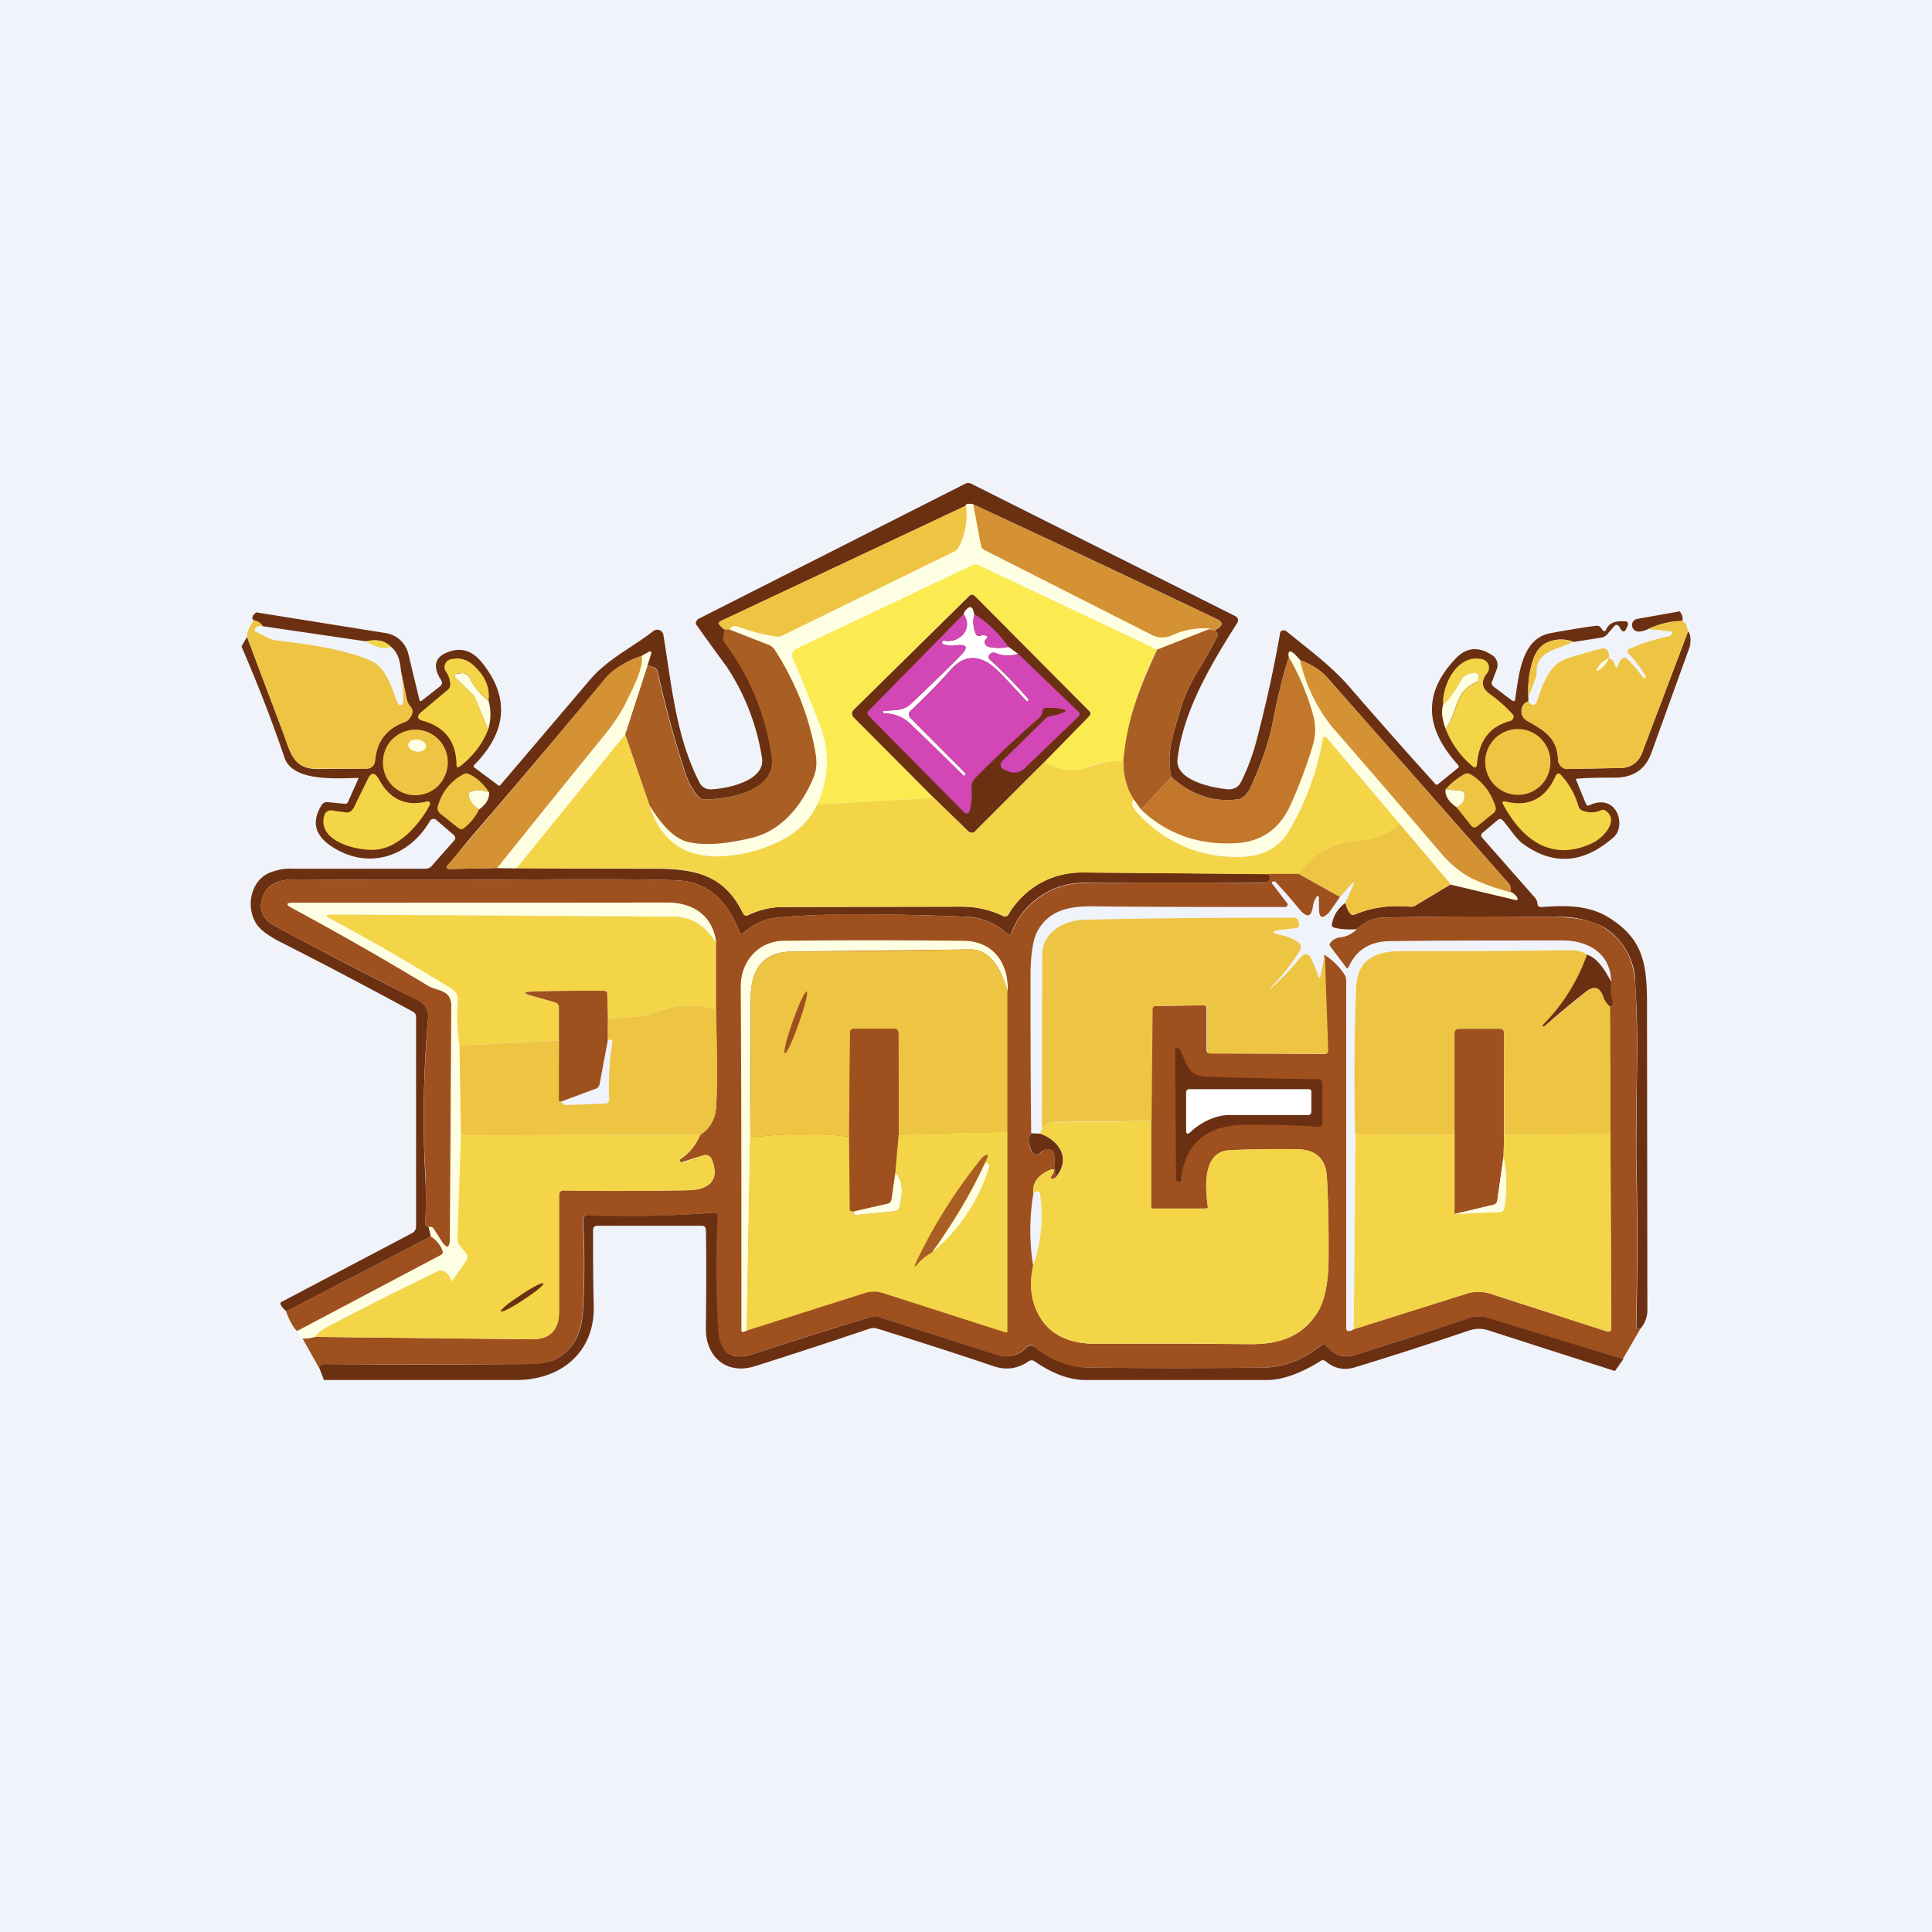 ﻿<?xml version="1.0" standalone="no"?>
<!DOCTYPE svg PUBLIC "-//W3C//DTD SVG 1.1//EN" 
"http://www.w3.org/Graphics/SVG/1.1/DTD/svg11.dtd">
<svg width="56" height="56" viewBox="0 0 56 56" xmlns="http://www.w3.org/2000/svg"><path fill="#F0F3FA" d="M0 0h56v56H0z"/><path d="M45.6 18.6a.98.98 0 0 0-.77.03c-.2.1-.33.28-.41.55-.1.34-.14.68-.12 1.03v.12a.28.28 0 0 0-.2.28c0 .13.06.22.16.28.5.28.88.5.9 1.13 0 .07.04.14.1.2.05.05.12.08.2.07l1.53-.03a.64.64 0 0 0 .6-.42l1.34-3.54c.07.08.09.23.05.44l-1.12 3.1c-.17.45-.5.69-1.02.7-.37 0-.75 0-1.12.03-.04 0-.05.02-.03.05l.28.68c.02.05.05.06.1.04.8-.37 1.08.6.7.93-.88.77-1.76.83-2.65.17-.2-.16-.38-.46-.57-.67-.04-.04-.09-.04-.14 0l-.45.38a.09.09 0 0 0 0 .13l1.54 1.75c.03.04.05.08.06.13 0 .1.05.14.14.13.7-.05 1.4-.06 2 .35 1.16.75 1.03 1.7 1.04 3.18l.01 8.18a.82.82 0 0 1-.2.51c-.08.03-.12 0-.12-.1.04-1.65.04-3.27 0-4.88 0-.43 0-1.26.02-2.5.02-.82 0-1.65-.05-2.5a1.93 1.93 0 0 0-.99-1.7 2.93 2.93 0 0 0-1.37-.25c-1.95-.02-3.6-.02-4.98.02-.27.01-.51.12-.73.33-.22.02-.44.01-.65-.04-.06-.01-.09-.06-.07-.12.05-.25.18-.45.39-.6.02.1.06.2.12.29.04.06.09.07.15.05.47-.2.99-.28 1.57-.23.07.01.14 0 .2-.04l1-.6 1.87.44c.07.02.09 0 .06-.07a.33.33 0 0 0-.19-.15c0-.12 0-.2-.03-.23l-5.27-5.98c-.18-.21-.45-.38-.8-.52-.25-.3-.36-.32-.32-.08-.17.5-.32 1.13-.47 1.89-.11.58-.33 1.2-.64 1.88-.1.21-.23.33-.38.35-.7.09-1.35-.13-1.92-.65a2.34 2.34 0 0 1-.01-.93c.08-.4.2-.8.34-1.23.11-.31.27-.63.47-.96.19-.3.36-.62.53-.95.03-.06 0-.12-.07-.18.12-.06.18-.12.2-.18 0-.05-.04-.1-.13-.14-2.34-1.12-4.7-2.23-7.07-3.33-.14-.03-.2-.02-.22.04L20.9 18c-.07.03-.08.07-.03.12.04.05.09.1.15.13l-.04.2c0 .07 0 .13.04.18a7.1 7.1 0 0 1 1.36 3.34c.1.97-1.27 1.2-1.96 1.2a.22.22 0 0 1-.16-.07c-.18-.19-.31-.43-.4-.71a30.79 30.79 0 0 1-.79-2.9.18.18 0 0 0-.1-.14l-.2-.07.1-.31c.02-.09 0-.11-.08-.06l-.18.1a2.4 2.4 0 0 0-1.04.64c-1.26 1.5-2.52 3-3.8 4.48a24.76 24.76 0 0 0-.81 1 .06.06 0 0 0 .03.05l.03.01 1.4-.03h.56c1.31.02 2.63.02 3.96.02 1.23 0 2.06.18 2.6 1.3.04.06.1.08.16.04.32-.15.65-.23 1-.23l5.19-.01c.4 0 .8.09 1.19.27.06.03.11.02.15-.04a2.45 2.45 0 0 1 2.23-1.22l5.31.04c.09.18.02.27-.2.26h-5.03a2.26 2.26 0 0 0-2.24 1.48.08.08 0 0 1-.07.02l-.03-.02a1.86 1.86 0 0 0-1.25-.5c-1.2-.05-2.34-.07-3.42-.06-.71 0-1.38.03-2.01.09-.34.03-.66.17-.96.43-.06.05-.1.04-.13-.03-.37-.94-.96-1.44-1.78-1.48-.58-.03-1.88-.04-3.9-.03-2.47.02-4.87.02-7.2 0-.36 0-.74.08-.9.42-.18.4-.08.71.32.93 1.42.76 2.8 1.48 4.16 2.16a.51.51 0 0 1 .28.5 32.37 32.37 0 0 0-.09 4.46c.03.48.03.99.01 1.5 0 .06.03.1.1.11l.06.27-4.19 2.17c-.18-.16-.22-.26-.11-.29l3.76-1.98a.2.2 0 0 0 .08-.08.2.2 0 0 0 .03-.1v-6.08a.16.16 0 0 0-.08-.15c-1.18-.64-2.46-1.32-3.86-2.03-.37-.19-.6-.37-.7-.54-.32-.52-.13-1.33.5-1.5.17-.06.36-.09.55-.08h3.86c.08 0 .15-.03.2-.1l.62-.7c.06-.06.06-.12 0-.18l-.5-.43a.12.12 0 0 0-.19.03c-.62 1.06-1.82 1.43-2.87.72-.47-.32-.56-.71-.27-1.18a.18.18 0 0 1 .17-.09l.52.05.04-.01.03-.03.3-.67c.02-.03 0-.05-.03-.04-.6.01-1.86.11-2.1-.58A42.96 42.96 0 0 0 7 18.74l.16-.28 1.04 2.76c.22.58.29 1.06.98 1.07l1.46-.01a.24.24 0 0 0 .23-.23c.05-.56.33-.93.86-1.12a.3.3 0 0 0 .15-.12c.1-.13.09-.25 0-.35a.34.34 0 0 1-.08-.15l-.18-.87c-.02-.33-.12-.57-.3-.7-.16-.17-.4-.22-.71-.15l-3-.44c-.05-.09-.13-.15-.26-.17-.07-.06-.04-.14.08-.23l3.75.6a.8.8 0 0 1 .66.62l.32 1.33v.02h.05l.55-.43a.13.13 0 0 0 .05-.08c0-.03 0-.06-.02-.09-.26-.4-.19-.68.2-.82.39-.15.72-.03 1 .33.79 1 .7 1.99-.25 2.95a.04.04 0 0 0-.01.03.04.04 0 0 0 .01.03l.7.52c.02.02.04.02.06 0l2.57-3.02c.52-.63 1.24-.96 1.87-1.45a.18.18 0 0 1 .29.12c.24 1.48.37 2.97 1.05 4.28a.35.35 0 0 0 .33.19c.47-.02 1.62-.25 1.47-.95a6.62 6.62 0 0 0-1.02-2.61 88.09 88.09 0 0 1-.89-1.23.14.14 0 0 1 .03-.11.13.13 0 0 1 .04-.04l7.74-3.92a.19.19 0 0 1 .17 0l7.66 3.84a.14.14 0 0 1 .07.09.14.14 0 0 1-.02.11c-.76 1.19-1.57 2.56-1.73 3.95-.07.62 1.06.84 1.49.87.07 0 .14-.02.2-.05.07-.04.12-.1.15-.16.2-.4.36-.84.47-1.28a37.67 37.67 0 0 0 .67-3.07.13.13 0 0 1 .12-.05l.06.03c.65.53 1.31 1.01 1.85 1.64.78.9 1.6 1.83 2.46 2.78.02.03.05.04.08.01l.58-.47c.03-.02.03-.05 0-.09-1-1.1-1-2.13-.03-3.12.3-.29.64-.31 1.02-.06a.34.34 0 0 1 .13.42l-.13.34c-.03.06-.01.1.04.15l.53.4c.06.04.1.03.1-.05.11-.69.18-1.76 1.04-1.9.42-.08.85-.15 1.28-.21.08-.01.14.01.18.08l.03.04c.04.05.07.05.1 0 .08-.2.26-.27.55-.25.08 0 .1.04.08.12l-.04.09c-.04.1-.1.11-.16.02l-.04-.07c-.05-.07-.1-.08-.16-.01l-.2.23a.27.27 0 0 1-.16.09l-.82.13Z" fill="#6B3011"/><path d="m28.21 14.62.22 1.17a.2.2 0 0 0 .12.16l4.85 2.45a.65.65 0 0 0 .58 0 2.2 2.2 0 0 1 1.1-.18l-1.54.6-5.18-2.44a.2.2 0 0 0-.17 0l-5.12 2.43a.2.2 0 0 0-.1.26c.28.63.54 1.3.8 1.98.29.74.26 1.5-.08 2.27-.2.4-.5.73-.9.96-.46.28-1 .45-1.63.52-1.21.14-2-.35-2.34-1.47.37.62.74.98 1.1 1.07.5.12 1.14.07 1.93-.13.86-.23 1.43-.99 1.74-1.76.07-.2.1-.42.05-.66a7.92 7.92 0 0 0-1.18-3 .42.42 0 0 0-.2-.17l-1.11-.44c.05-.09.12-.11.21-.08.44.15.82.25 1.15.29a.3.3 0 0 0 .17-.03l4.97-2.43a.32.32 0 0 0 .14-.15c.2-.37.26-.76.2-1.18.01-.06.08-.07.22-.04Z" fill="#FEFEE2"/><path d="M28 14.66c.05.42-.02.81-.2 1.18a.32.32 0 0 1-.15.15l-4.97 2.43a.3.3 0 0 1-.17.03 5.25 5.25 0 0 1-1.15-.3c-.09-.02-.16 0-.21.1a.38.38 0 0 1-.15 0 .52.52 0 0 1-.14-.13c-.05-.05-.04-.09.03-.12l7.1-3.34Z" fill="#EEC443"/><path d="M28.21 14.62a860.2 860.2 0 0 1 7.07 3.33c.1.04.13.1.12.14-.01.06-.07.12-.19.18-.16-.01-.2-.03-.12-.05a2.2 2.2 0 0 0-1.11.19.65.65 0 0 1-.58 0l-4.85-2.46a.2.2 0 0 1-.12-.16l-.22-1.17Z" fill="#D49234"/><path d="M33.54 18.83a9.06 9.06 0 0 0-.98 3.24 2.2 2.2 0 0 0-1.07.18c-.34.13-.75.08-1.23-.15l1.31-1.34c.05-.06.05-.1 0-.16l-3.31-3.32a.12.12 0 0 0-.18 0l-3.33 3.29c-.08.07-.08.15 0 .23l2.32 2.33-3.38.19c.34-.77.37-1.53.09-2.27-.27-.69-.53-1.35-.8-1.98a.2.2 0 0 1 .09-.26l5.12-2.43a.2.2 0 0 1 .17 0l5.18 2.45Z" fill="#FBEB50"/><path d="m30.26 22.1-1.98 1.98c-.07.08-.15.08-.23 0l-.98-.95-2.32-2.33c-.07-.08-.07-.16 0-.23l3.34-3.29a.12.12 0 0 1 .08-.04.12.12 0 0 1 .09.04l3.3 3.32c.06.05.06.1.01.16l-1.31 1.34Z" fill="#6B3011"/><path d="M28.24 17.8c-.05.21-.03.4.04.56.03.07.08.1.15.06a.2.2 0 0 1 .13 0c.07.02.08.06.02.11-.03.03-.05.06-.04.1.02.06.06.1.12.12.18.04.36.04.57 0l.28.2a.89.89 0 0 1-.65-.02.14.14 0 0 0-.17.04.1.1 0 0 0 0 .15c.4.36.77.74 1.12 1.14v.06h-.01c-.02.02-.04.01-.05 0-.26-.28-.52-.57-.8-.85-.43-.44-.92-.57-1.37-.08-.4.45-.8.85-1.16 1.19-.1.08-.1.17 0 .26l1.56 1.57c.02.01.02.03 0 .05l-.04.04-1.55-1.51c-.21-.2-.46-.31-.75-.31-.03 0-.05-.02-.05-.05 0-.02.01-.03.03-.03.27-.02.56.01.78-.2.5-.47.98-.93 1.43-1.39.25-.25.2-.35-.14-.3a.75.75 0 0 1-.36-.04c-.02-.01-.03-.03-.02-.06 0-.03.02-.04.06-.04.44.08.85-.34.56-.77a.36.36 0 0 1 .12-.17c.06-.05.11-.04.15.03l.04.15Z" fill="#fff"/><path d="M48.69 17.72c.07.1.1.19.07.28-.33 0-.66.08-.98.23-.26.12-.42.1-.47-.07a.18.18 0 0 1 .07-.19.17.17 0 0 1 .07-.03l1.24-.22Z" fill="#6B3011"/><path d="M27.93 17.8c.3.43-.12.85-.56.77-.03 0-.05 0-.06.04-.01.03 0 .05.02.06.13.04.25.06.36.04.35-.05.4.05.14.3-.45.46-.93.92-1.43 1.4-.22.2-.5.17-.78.2-.02 0-.03 0-.03.02 0 .03.02.05.05.05.29 0 .54.1.75.3a104.97 104.97 0 0 1 1.56 1.52l.03-.04c.02-.02.02-.04 0-.05l-1.56-1.57c-.1-.1-.1-.18 0-.26.37-.34.75-.74 1.16-1.19.45-.5.94-.36 1.37.08.28.28.54.57.8.85.01.01.03.02.05 0 .02-.02.02-.04 0-.06-.34-.4-.71-.78-1.1-1.14a.1.1 0 0 1-.01-.15c.04-.05.1-.07.17-.04.25.09.46.1.65.02l1.74 1.67c.06.05.06.1 0 .16l-1.56 1.5a.43.43 0 0 1-.46.08l-.1-.04c-.15-.07-.17-.16-.05-.29l1.18-1.16c.06-.07.13-.1.22-.12.12-.02.23-.05.33-.1.1-.03.1-.06 0-.09-.14-.04-.3-.05-.48-.04-.08 0-.12.05-.12.12 0 .06-.03.11-.08.16a34.3 34.3 0 0 0-1.87 1.76.37.37 0 0 0-.1.3c.02.21 0 .41-.04.6-.04.14-.1.16-.2.06l-2.73-2.76c-.06-.06-.06-.12 0-.17l2.74-2.79Z" fill="#D246B5"/><path d="M28.24 17.8c.38.23.71.55.99.95-.2.04-.4.04-.57 0a.15.15 0 0 1-.12-.12c0-.04 0-.07.04-.1.06-.05.05-.09-.02-.11a.2.2 0 0 0-.13 0c-.07.03-.12.01-.15-.06a.89.89 0 0 1-.04-.55Z" fill="#D246B5"/><path d="M7.35 17.98c.13.02.21.08.26.17-.08-.02-.14 0-.19.04-.06.06-.05.11.03.14.22.1.38.22.62.24.86.1 1.85.24 2.66.57.47.2.62.8.8 1.24a.1.1 0 0 0 .08.06c.02 0 .04 0 .05-.02a.13.13 0 0 0 .03-.08c0-.3-.02-.6-.07-.9l.18.87c.02.05.04.1.08.15.1.1.1.22 0 .35a.3.3 0 0 1-.15.12c-.53.19-.81.56-.86 1.12a.24.24 0 0 1-.23.23H9.18c-.7 0-.76-.48-.98-1.06l-1.04-2.76c0-.14.07-.3.2-.48ZM48.76 18c.09.04.14.14.17.3l-1.34 3.54a.66.66 0 0 1-.6.42l-1.54.03a.28.28 0 0 1-.2-.07.29.29 0 0 1-.09-.2c-.02-.63-.4-.85-.9-1.13-.1-.06-.15-.15-.15-.28 0-.14.06-.24.2-.28.02.05.06.08.1.1.07 0 .12-.02.14-.1.14-.43.35-1.07.84-1.23.36-.12.71-.22 1.04-.3.07-.02.12 0 .16.06.05.06.06.14.04.22a.62.62 0 0 0-.33.3c-.04.07-.03.08.04.04a.7.7 0 0 0 .29-.34c.08.01.14.07.17.18.05.13.09.12.11-.01.02-.06.05-.1.09-.14.06-.06.12-.06.18 0 .17.18.32.36.45.53.02.02.03.03.05.01.02-.01.03-.03.02-.05a3.06 3.06 0 0 0-.52-.68.1.1 0 0 1 .02-.1 5.62 5.62 0 0 1 1.19-.38c.07-.04.1-.08.08-.1a.08.08 0 0 0-.06-.04l-.63-.07c.32-.15.65-.22.98-.23Z" fill="#EEC443"/><path d="M21 18.25h.15l1.1.43c.1.03.16.09.21.16.61.95 1 1.95 1.18 3 .04.25.03.47-.05.67-.31.77-.88 1.53-1.74 1.76-.8.2-1.44.25-1.93.13-.36-.1-.73-.45-1.1-1.07l-.7-2.04.65-2.01.18.07c.06.03.1.07.11.14.2.92.46 1.89.79 2.9.09.28.22.52.4.71.05.05.1.07.16.07.69 0 2.07-.23 1.96-1.2A7.1 7.1 0 0 0 21 18.63a.22.22 0 0 1-.04-.17l.04-.21ZM35.09 18.22c-.09.02-.05.04.12.05.08.06.1.12.07.18-.17.33-.34.65-.53.95-.2.33-.36.65-.47.96-.15.43-.26.84-.34 1.23-.06.28-.06.6.01.93l-.87.95-.22-.3c-.2-.3-.3-.67-.3-1.1.1-1.2.46-2.12.98-3.24l1.55-.61Z" fill="#A95F23"/><path d="M11.33 18.75c-.2.07-.45.02-.72-.16.31-.07.55-.02.72.16Z" fill="#F4D548"/><path d="M45.6 18.6c-.41.22-1.08.26-1.06.88 0 .07-.01.13-.04.2l-.2.53c-.02-.35.01-.7.12-1.03.08-.27.22-.46.41-.55a.98.98 0 0 1 .77-.02Z" fill="#EEC443"/><path d="m18.77 19.28-.65 2-3.15 3.89-.56-.01 3.1-3.84c.26-.32.46-.62.6-.91.17-.33.56-1.05.49-1.4l.18-.1c.08-.05.1-.03.08.06l-.1.3ZM37.68 19.13c.21.82.53 1.48.95 1.96 1.05 1.2 2.09 2.42 3.13 3.63.29.34.59.58.9.73.36.18.73.31 1.12.4.09.04.15.1.19.16.03.06.01.09-.06.07l-1.86-.45-1.48-1.75-2.11-2.5a.07.07 0 0 0-.07-.02.07.07 0 0 0-.04.02l-.01.04a7.9 7.9 0 0 1-1.01 2.73c-.3.45-.77.68-1.42.68a3.8 3.8 0 0 1-2.96-1.29c-.14-.15-.17-.27-.09-.36l.22.3c.75.7 1.66 1.02 2.74.96a1.74 1.74 0 0 0 1.6-1.12c.27-.63.5-1.23.65-1.78.07-.27.06-.56-.03-.9a7.23 7.23 0 0 0-.68-1.6c-.04-.23.07-.2.32.09Z" fill="#FEFEE2"/><path d="M18.6 19.01c.07.35-.32 1.07-.48 1.4-.15.29-.35.59-.61.91a564.07 564.07 0 0 0-3.1 3.84l-1.4.03h-.03a.06.06 0 0 1-.02-.1 342.44 342.44 0 0 0 4.6-5.45c.2-.24.55-.45 1.04-.63Z" fill="#D49234"/><path d="M14.16 20.3c-.24-.17-.42-.39-.54-.64a.24.24 0 0 0-.21-.15c-.06 0-.11 0-.16.02-.08.03-.1.07-.03.13l.48.47c.04.05.08.1.1.17l.35.84c-.15.4-.42.76-.81 1.07-.08.05-.11.04-.11-.06-.01-.65-.33-1.07-.95-1.25-.2-.05-.21-.14-.06-.27l.74-.62c.06-.04.09-.1.09-.17a.66.66 0 0 0-.13-.38.23.23 0 0 1-.02-.21.23.23 0 0 1 .16-.14c.25-.06.46 0 .64.15.36.32.51.66.46 1.05Z" fill="#F4D548"/><path d="M37.36 19.05c.3.52.52 1.05.68 1.6.1.33.1.62.03.89a13.2 13.2 0 0 1-.66 1.78c-.31.7-.84 1.08-1.59 1.12-1.08.06-2-.27-2.74-.97l.87-.95c.57.52 1.21.74 1.92.65.15-.02.28-.14.38-.35.31-.67.53-1.3.64-1.88.15-.76.3-1.39.47-1.9Z" fill="#C2772B"/><path d="M41.9 21.12c.4-.5.22-1.1.96-1.36v-.02a.12.12 0 0 1 0-.1c.02-.09-.01-.13-.1-.13-.2 0-.35.07-.43.23-.16.3-.32.52-.5.7-.04-.6.43-1.51 1.14-1.33a.25.25 0 0 1 .18.17.26.26 0 0 1-.05.24c-.18.23-.15.43.09.6a4.24 4.24 0 0 1 .68.61.14.14 0 0 1-.1.17c-.63.17-.9.61-.96 1.25-.01.1-.06.13-.14.05a2.65 2.65 0 0 1-.77-1.08Z" fill="#F4D548"/><path d="M46.63 19.08a.7.7 0 0 1-.29.34c-.07.04-.08.03-.04-.04.08-.15.19-.24.33-.3Z" fill="#FEFEE2"/><path d="M37.68 19.13c.35.14.62.3.8.52l5.27 5.98c.03.03.04.11.03.23-.39-.1-.76-.23-1.12-.4-.31-.16-.61-.4-.9-.74a579.36 579.36 0 0 0-3.13-3.63 4.77 4.77 0 0 1-.95-1.96Z" fill="#D49234"/><path d="M14.16 20.3c.08.3.07.58-.01.84l-.35-.84a.48.48 0 0 0-.1-.17l-.48-.47c-.06-.06-.05-.1.03-.13l.15-.02c.1.01.17.06.22.15.12.25.3.47.54.65ZM41.9 21.12c-.1-.28-.13-.5-.07-.69.18-.17.34-.4.5-.69.08-.16.23-.24.43-.23.09 0 .12.04.1.13-.02.03-.01.07 0 .1v.01c-.74.27-.57.86-.96 1.37Z" fill="#FEFEE2"/><path d="M12.98 22.1c0 .24-.1.49-.27.67a.94.94 0 0 1-1.61-.68c0-.25.1-.5.28-.67a.94.94 0 0 1 1.6.67ZM44 23.04c.52 0 .94-.42.94-.95a.95.95 0 0 0-.94-.96.95.95 0 0 0-.95.96c0 .53.43.95.95.95Z" fill="#EEC443"/><path d="m18.12 21.29.7 2.04c.35 1.12 1.13 1.61 2.34 1.47a4.08 4.08 0 0 0 1.63-.52c.4-.23.7-.55.9-.96l3.38-.19.98.95c.08.08.16.08.23 0l1.98-1.98c.48.23.89.28 1.23.15.45-.16.8-.22 1.07-.18 0 .43.1.8.3 1.1-.08.1-.05.22.09.37a3.8 3.8 0 0 0 2.96 1.3c.65 0 1.12-.24 1.42-.7a7.9 7.9 0 0 0 1.02-2.76l.04-.02a.07.07 0 0 1 .06.02l2.12 2.5c-.33.3-.67.45-1 .47-.9.06-1.54.4-1.9.99h-.9l-5.32-.05c-.97-.01-1.71.4-2.23 1.22-.04.06-.09.07-.15.04a2.7 2.7 0 0 0-1.2-.27l-5.19.01c-.34 0-.67.08-.99.23-.07.04-.12.02-.15-.05-.55-1.11-1.38-1.3-2.61-1.3h-3.96l3.15-3.88Z" fill="#F4D548"/><path d="M12.07 21.79c.14.01.27-.05.28-.15.01-.1-.1-.19-.24-.2-.14-.02-.26.04-.28.14 0 .1.1.19.24.2Z" fill="#FEFEE2"/><path d="M14.18 22.97a.8.8 0 0 0-.52-.03c-.06.03-.09.07-.07.14.05.16.15.29.3.38-.1.2-.24.38-.42.53-.06.06-.13.06-.2 0l-.5-.4a.2.2 0 0 1-.08-.22c.11-.4.36-.72.74-.93a.17.17 0 0 1 .17 0c.24.11.43.3.58.53ZM42.22 23.4c.18-.1.26-.22.23-.38-.02-.06-.06-.1-.12-.1l-.43-.04c.16-.19.35-.33.54-.44a.18.18 0 0 1 .18 0c.37.22.6.54.73.94.02.08 0 .14-.06.19l-.47.38c-.07.05-.12.05-.18-.02l-.42-.53Z" fill="#EEC443"/><path d="m10.24 23.44.42-.86c.1-.2.2-.2.32 0 .32.6.79.8 1.4.65a.07.07 0 0 1 .07.02.07.07 0 0 1 .01.08c-.3.57-.9 1.25-1.58 1.3-.5.04-1.7-.23-1.48-1a.2.2 0 0 1 .21-.14l.42.06a.2.2 0 0 0 .2-.11ZM46.4 23.49a.13.13 0 0 1 .13 0c.44.3-.09.82-.38.95-1.19.56-2.04-.12-2.58-1.12-.04-.08-.02-.1.06-.09.68.17 1.17-.08 1.46-.74.04-.08.1-.1.16-.02.23.25.4.54.5.89a.2.2 0 0 0 .13.14.7.7 0 0 0 .52-.01Z" fill="#F4D548"/><path d="M14.18 22.97c0 .2-.1.35-.29.49a.62.62 0 0 1-.3-.38c-.02-.07 0-.11.07-.14a.8.8 0 0 1 .52.03ZM41.9 22.88l.43.04c.06 0 .1.04.12.1.03.16-.05.29-.23.38-.24-.17-.34-.34-.32-.52Z" fill="#FEFEE2"/><path d="m40.57 23.88 1.48 1.75-1.01.6a.33.33 0 0 1-.2.05c-.58-.05-1.1.02-1.57.23-.06.02-.11 0-.15-.05a.8.8 0 0 1-.12-.3l.2-.45c.08-.15.05-.17-.06-.05l-.3.34-1.18-.66c.37-.6 1-.93 1.9-.99.34-.02.68-.18 1-.47Z" fill="#EEC443"/><path d="m37.66 25.34 1.18.66-.31.44c-.2.21-.3.18-.3-.12v-.25c0-.13-.04-.14-.1-.02a.5.5 0 0 0-.07.2c-.05.34-.17.37-.4.1a14.96 14.96 0 0 0-.7-.8h-.06c-.04.01-.05.04-.02.07l.43.56a.07.07 0 0 1-.06.11c-1.94 0-3.82 0-5.63-.02-.68 0-1.23.14-1.55.72-.12.23-.19.63-.2 1.2 0 1.55 0 3.1.02 4.66-.09.11-.1.27-.02.46.07.17.18.2.32.08.08-.07.16-.1.24-.07.1.02.14.13.14.31 0 .16.01.32.06.47-.04.04-.07.06-.1.06-.08 0-.1-.02-.05-.08a.37.37 0 0 0 .04-.06c.07-.12.03-.15-.1-.1-.35.15-.5.38-.47.69a6.45 6.45 0 0 0 0 2.1c-.1.45-.08.87.08 1.24.28.67.86 1 1.73 1 1.45-.01 2.9 0 4.35.01.85.02 1.59-.14 2.08-.92.2-.33.32-.87.32-1.6 0-.84-.01-1.62-.05-2.33-.03-.52-.32-.79-.86-.8-.7 0-1.36 0-1.96.03-.57.03-.78.57-.63 1.64 0 .03-.01.05-.05.05H33.4c-.02 0-.04-.01-.04-.04v-2.5l.03-3.23c0-.07.04-.1.1-.1l1.39-.02c.06 0 .09.03.09.09v1.2c0 .07.04.1.1.1l3.33.02a.08.08 0 0 0 .08-.06v-.03l-.1-2.79c.24.15.43.34.58.56.04.06.06.12.06.19v10.07c0 .07.03.1.09.09.06-.01.1-.02.12-.05l3.3-1.04c.2-.06.43-.06.64 0l3.4 1.1c.08.02.13 0 .13-.1l-.02-5.63-.02-3.7c.06-.03.09-.08.07-.14-.05-.2-.06-.38-.03-.54 0-.48-.21-.83-.6-1.04-.24-.12-.5-.18-.8-.18-1.95 0-3.61 0-5 .02-.58 0-.99.25-1.21.75-.02.04-.05.05-.08 0l-.45-.6c-.02-.03-.03-.06 0-.1a.31.31 0 0 1 .08-.08.42.42 0 0 1 .2-.08.76.76 0 0 0 .49-.24c.21-.21.45-.32.72-.33 1.37-.04 3.03-.04 4.98-.02.65.01 1.1.1 1.37.25.64.39.95.92 1 1.7.04.85.06 1.68.05 2.5a76.03 76.03 0 0 0-.03 2.5c.04 1.61.04 3.23 0 4.87 0 .1.04.14.13.11l-.51.88-4.03-1.21a.51.51 0 0 0-.31 0l-3.4 1.09c-.34.1-.63.02-.86-.26-.05-.05-.1-.06-.16-.01-.52.41-1.06.63-1.65.64-1.64.02-3.34.02-5.08 0-.6 0-1.11-.2-1.55-.6a.18.18 0 0 0-.13-.05c-.04 0-.09.02-.12.06a.8.8 0 0 1-.89.21l-3.35-1.07a.52.52 0 0 0-.32 0c-1.08.32-2.18.67-3.3 1.04-.67.22-1.03 0-1.08-.67a29.6 29.6 0 0 1-.02-3.3c0-.08-.03-.12-.11-.11a33.45 33.45 0 0 1-3.72.09.13.13 0 0 0-.07.07v.06c.05.85.05 1.71 0 2.6-.03.57-.2 1.03-.65 1.35-.2.15-.56.22-1.06.23H9.37c-.05 0-.1.03-.12.1l-.48-.85c.14 0 .26-.01.36-.05l6.27.07c.54 0 .8-.26.8-.81v-3.39a.12.12 0 0 1 .04-.08.12.12 0 0 1 .08-.04c1.18.02 2.37.02 3.6 0 .56 0 .98-.24.71-.9a.21.21 0 0 0-.1-.1.2.2 0 0 0-.15-.01 30.6 30.6 0 0 0-.63.2c-.02 0-.03-.02-.04-.04 0-.03 0-.04.02-.06.25-.16.44-.4.57-.7a.98.98 0 0 0 .45-.73c.04-.4.04-1.36 0-2.88v-1.96c-.1-.78-.66-1.15-1.42-1.15H8.5c-.2 0-.21.06-.03.15 1.37.74 2.69 1.5 3.95 2.26.28.16.67.1.67.59l-.04 6.71c0 .32-.09.35-.26.08l-.22-.34a.1.1 0 0 0-.08-.05h-.06c-.07-.01-.1-.05-.1-.11.02-.51.02-1.02 0-1.5-.09-1.48-.04-3.02.08-4.45a.52.52 0 0 0-.28-.5c-1.35-.7-2.74-1.41-4.16-2.17-.4-.22-.5-.53-.32-.93.16-.34.54-.42.9-.42 2.33.02 4.73.02 7.2 0 2.02-.01 3.32 0 3.9.03.82.04 1.41.54 1.78 1.48.03.07.07.08.13.03.3-.26.62-.4.96-.43.63-.06 1.3-.09 2.01-.1 1.08 0 2.22.02 3.42.07.51.03.88.17 1.25.5a.08.08 0 0 0 .07.02l.03-.02.02-.03a2.26 2.26 0 0 1 2.22-1.44c1.73-.02 3.4-.02 5.03 0 .22 0 .29-.09.2-.27h.9Z" fill="#9E501F"/><path d="M20.75 27.32c-.3-.5-.71-.75-1.21-.75L9.6 26.5c-.17 0-.18.04-.03.12a68 68 0 0 1 3.5 2.02c.21.13.22.29.2.52-.03.22-.01.6.05 1.14l.05 2.6-.1 3c-.01.06 0 .12.05.17l.19.25c.05.07.05.15 0 .22l-.38.55c-.03.04-.05.03-.06-.01a.39.39 0 0 0-.2-.24.2.2 0 0 0-.18 0 83.5 83.5 0 0 0-3.27 1.65c-.09.05-.18.13-.29.25-.1.04-.22.05-.36.05a.41.41 0 0 1-.16-.21l4.16-2.2c.06-.04.08-.09.05-.15a.86.86 0 0 0-.33-.4l-.07-.27h.06a.1.1 0 0 1 .08.05l.22.34c.17.27.26.24.26-.08l.04-6.71c0-.49-.4-.43-.67-.6a97.15 97.15 0 0 0-3.96-2.25c-.17-.1-.16-.14.04-.14l10.84-.01c.76 0 1.32.37 1.43 1.15Z" fill="#FEFEE2"/><path d="M20.75 27.32v1.96a2.4 2.4 0 0 0-1.62.02c-.28.1-.53.15-.74.17-.26.01-.51.04-.77.07l-.02-.71c0-.07-.03-.11-.1-.11-.64 0-1.32 0-2.04.02-.3 0-.31.05-.02.13l.64.18c.08.02.12.08.12.15v.96l-2.88.15a5.8 5.8 0 0 1-.06-1.14c.03-.23.02-.4-.18-.52-1.2-.74-2.37-1.41-3.5-2.02-.16-.08-.15-.12.02-.12l9.93.06c.5 0 .91.25 1.22.75Z" fill="#F4D548"/><path d="m38.4 27.67.1 2.79a.08.08 0 0 1-.06.08H35.1c-.07 0-.11-.04-.11-.11v-1.2c0-.06-.03-.09-.1-.09l-1.38.02c-.06 0-.1.03-.1.1l-.03 3.23-2.88.03c-.07 0-.16.07-.3.2l.01-5.05c0-.63.62-1 1.22-1.01 2.09-.05 4.1-.06 6.06-.06.08 0 .14.04.15.13l.01.05a.1.1 0 0 1-.01.08.1.1 0 0 1-.07.04l-.45.05c-.28.04-.29.09 0 .15.2.04.38.12.53.23.03.02.05.06.05.1.01.03 0 .06-.01.1a6.02 6.02 0 0 1-.88 1.12h.02l.02-.01c.31-.28.59-.57.83-.87.13-.16.24-.15.33.03.08.16.14.32.19.46.03.12.06.11.08 0l.12-.59Z" fill="#EEC443"/><path d="M29.2 28.72c-.23-.81-.6-1.21-1.08-1.2l-5.11.06c-.87 0-1.24.47-1.25 1.34-.01 1.34-.02 2.7-.01 4.05l-.1 5.6-.08.03a.06.06 0 0 1-.08-.02v-.03c0-3.75 0-7.06-.02-9.96 0-.71.5-1.3 1.22-1.32 1.64-.02 3.39-.02 5.22 0 .83 0 1.32.58 1.3 1.45Z" fill="#FEFEE2"/><path d="M29.2 28.72v4.1l-3.15.05-.01-2.92c0-.09-.04-.13-.13-.13h-1.15c-.08 0-.12.04-.12.12l-.03 3.01c-.9-.1-1.86-.1-2.86.02l.01-4.05c.01-.87.38-1.33 1.25-1.34 1.69 0 3.4-.03 5.11-.06.49-.01.85.39 1.08 1.2ZM46 27.67a5.47 5.47 0 0 1-1.28 2.07c.01.02.03.02.05 0l1.2-.99c.24-.2.41-.15.51.16.03.09.09.17.19.26l.01 3.7-3.08.03-.01-2.96c0-.08-.04-.12-.12-.12h-1.2a.11.11 0 0 0-.07.03.11.11 0 0 0-.04.09v2.77l-.01.13c0 .04-.03.06-.07.06l-2.8-.02c-.03-1.47-.03-2.89.03-4.26.03-.79.54-1.05 1.29-1.05 1.59 0 3.23 0 4.94-.03.16 0 .32.04.47.13Z" fill="#EEC443"/><path d="M46 27.67c.24.07.48.35.71.81-.03.16-.02.34.03.54.02.06 0 .11-.08.15a.62.62 0 0 1-.18-.26c-.1-.3-.27-.36-.52-.16-.4.32-.8.65-1.2 1h-.04v-.04A5.48 5.48 0 0 0 46 27.67Z" fill="#6B3011"/><path d="M17.62 29.54v.6l-.24 1.28a.17.17 0 0 1-.12.14l-1 .37h-.05a.04.04 0 0 1-.02-.04l.01-1.73v-.96c0-.07-.04-.13-.12-.15l-.63-.18c-.3-.08-.3-.12.01-.13.72-.02 1.4-.03 2.04-.02.07 0 .1.04.1.1l.02.72ZM22.98 29.6c-.18.5-.28.92-.23.93.05.02.23-.37.4-.86.18-.5.28-.91.23-.93-.04-.02-.23.37-.4.86Z" fill="#9E501F"/><path d="M20.76 29.28c.03 1.52.03 2.48-.01 2.88a.98.98 0 0 1-.45.73l-6.94.02-.04-2.6 2.88-.15v1.73l.01.04h.05l.04.04c.02.04.04.06.09.06l1.14-.04c.09 0 .13-.05.13-.14-.03-.52 0-1.07.09-1.65 0-.03-.01-.05-.04-.06a.24.24 0 0 0-.09 0v-.6c.26-.03.51-.06.77-.07.21-.02.46-.07.74-.17.57-.2 1.1-.2 1.63-.02Z" fill="#EEC443"/><path d="m26.05 32.87-.1 1.13-.11.77c-.01.07-.05.1-.12.12l-1 .23-.05-.01c-.03-.01-.04-.03-.04-.05l-.01-2.1.02-3.02c0-.08.04-.12.12-.12h1.15c.09 0 .13.04.13.13l.01 2.92ZM43.6 32.9l-.02.63-.18 1.27a.14.14 0 0 1-.1.12l-1.14.27v-5.25a.12.12 0 0 1 .07-.11l.05-.01h1.19c.08 0 .12.04.12.12v2.96Z" fill="#9E501F"/><path d="M38.18 32.66c-.51-.04-1.19-.06-2.03-.06-1.16 0-1.8.52-1.92 1.6 0 .05-.04.07-.09.04l-.05-.03v-.02l-.03-3.76c0-.02.01-.04.04-.05h.05c.02 0 .04.01.05.03.2.4.2.78.78.8a152.79 152.79 0 0 0 3.26.07.16.16 0 0 1 .09.09V32.53c0 .1-.06.14-.15.13Z" fill="#6B3011"/><path d="M35.64 32.32c-.41 0-.84.21-1.14.5-.08.07-.12.05-.12-.05v-1.1c0-.07.04-.1.1-.1h3.45c.02 0 .04 0 .06.02.02.02.02.04.02.06v.57c0 .06-.03.1-.1.1h-2.27Z" fill="#fff"/><path d="M33.37 32.5v2.49c0 .03.02.04.04.04h1.55c.04 0 .05-.02.05-.05-.15-1.07.06-1.61.63-1.64.6-.03 1.25-.04 1.96-.03.54.01.83.28.86.8.04.71.06 1.5.05 2.33 0 .73-.11 1.27-.32 1.6-.5.78-1.23.94-2.08.92-1.45-.02-2.9-.02-4.35-.01-.87 0-1.45-.33-1.73-1-.16-.37-.19-.79-.09-1.25a4.31 4.31 0 0 0 .2-2.13.1.1 0 0 0-.12-.03.22.22 0 0 0-.07.07c-.04-.31.12-.54.48-.7.12-.04.16 0 .09.11a.36.36 0 0 1-.04.06c-.05.06-.03.09.05.08.03 0 .06-.02.1-.06.4-.52.1-1.03-.48-1.24l.05-.13c.13-.14.22-.2.29-.2.94 0 1.9-.02 2.88-.04ZM42.16 32.7v2.49l1.32-.06c.06 0 .1-.04.12-.1.09-.52.08-1.02-.02-1.5l.02-.63 3.08-.04.02 5.63c0 .1-.04.12-.12.1l-3.4-1.1c-.21-.06-.44-.06-.64 0l-3.3 1.04.05-5.65 2.8.02c.03 0 .05-.02.06-.05l.01-.14ZM29.2 32.81v5.79a.05.05 0 0 1-.06.02l-3.55-1.14a.84.84 0 0 0-.52 0l-3.43 1.09.1-5.6c1.01-.12 1.97-.13 2.87-.02l.02 2.1c0 .03.01.05.04.06h.05l.02.06c0 .04.03.06.07.05l1.1-.11c.04 0 .08-.02.1-.04a.18.18 0 0 0 .07-.1c.11-.48.07-.8-.13-.97l.1-1.13 3.15-.06ZM20.3 32.89c-.13.3-.32.54-.57.7-.02.02-.03.03-.02.06 0 .02.02.03.04.04h.07l.56-.2a.2.2 0 0 1 .15 0c.05.03.08.07.1.12.27.65-.15.88-.71.89a115.93 115.93 0 0 1-3.64.01.12.12 0 0 0-.07.11v3.39c0 .55-.27.82-.81.81l-6.27-.07c.1-.12.2-.2.29-.25.96-.51 2.05-1.06 3.27-1.65a.2.2 0 0 1 .18 0c.1.05.17.13.2.24.01.04.03.05.06.01l.38-.55c.05-.07.05-.15 0-.22l-.2-.25a.28.28 0 0 1-.05-.17l.1-3 6.94-.02Z" fill="#F4D548"/><path d="m29.9 32.85.25.01c.57.21.88.72.47 1.24-.04-.15-.06-.3-.05-.47 0-.18-.04-.29-.14-.31-.08-.02-.17 0-.25.07-.13.12-.24.09-.3-.08-.09-.2-.08-.35.01-.46Z" fill="#6B3011"/><path d="M28.55 33.7c-.4.9-.92 1.75-1.53 2.6-.16.09-.3.2-.4.31-.12.15-.14.14-.06-.04.5-1.05 1.12-2.03 1.86-2.96a.45.45 0 0 1 .13-.12c.08-.04.1-.02.07.06l-.07.16Z" fill="#A95F23"/><path d="M43.58 33.53c.1.48.1.98.02 1.5-.02.06-.06.1-.12.1l-1.32.06 1.13-.27a.14.14 0 0 0 .11-.12l.18-1.27ZM28.55 33.7l.07.02c.05.02.07.05.05.1a5.15 5.15 0 0 1-1.65 2.48c.61-.85 1.12-1.7 1.54-2.6ZM25.95 34c.2.17.24.49.13.97-.01.04-.03.07-.06.1a.18.18 0 0 1-.1.04l-1.11.11c-.04 0-.06-.01-.07-.05 0-.02 0-.04-.02-.05l1-.23c.07-.01.1-.05.12-.12l.11-.77Z" fill="#FEFEE2"/><path d="m47.05 39.4-.24.34-3.67-1.18a.87.87 0 0 0-.54 0c-1.1.37-2.2.73-3.32 1.07-.32.1-.6.04-.85-.17-.05-.04-.11-.05-.17 0-.57.35-1.08.54-1.54.54h-5.26c-.47 0-.96-.19-1.47-.54a.15.15 0 0 0-.1-.03.16.16 0 0 0-.08.03c-.3.21-.63.26-.98.15-1.18-.4-2.32-.76-3.4-1.1a.39.39 0 0 0-.25.01 164 164 0 0 1-3.3 1.08c-.82.26-1.43-.27-1.42-1.1.01-1.02.02-1.97 0-2.84 0-.09-.04-.13-.12-.13h-3.02c-.09 0-.13.05-.13.13 0 .67 0 1.4.02 2.22.02 1.34-.98 2.13-2.26 2.12H9.39l-.14-.36c.03-.06.07-.1.12-.1 1.88.02 3.82.02 5.82 0 .5 0 .85-.07 1.05-.22.46-.32.63-.78.66-1.36a23.34 23.34 0 0 0 0-2.65.13.13 0 0 1 .13-.08c1.26.04 2.48.01 3.66-.08.08 0 .12.03.11.11a29.6 29.6 0 0 0 .02 3.3c.05.67.4.9 1.07.67 1.13-.37 2.23-.72 3.3-1.04.11-.04.22-.04.33 0l3.35 1.07a.8.8 0 0 0 .89-.21.18.18 0 0 1 .25 0c.44.38.95.58 1.55.59 1.74.02 3.44.02 5.08 0 .59-.01 1.13-.23 1.65-.64.06-.05.1-.04.15.01.24.28.53.37.86.26 1.15-.37 2.29-.73 3.4-1.1.1-.02.22-.02.32 0l4.03 1.22Z" fill="#6B3011"/><path d="M12.49 35.84c.16.11.28.25.33.4.03.06.01.11-.05.14l-4.16 2.2c-.11-.1-.22-.3-.32-.57l4.2-2.17Z" fill="#9E501F"/><path d="M15.18 37.67c.34-.22.6-.43.57-.47-.03-.04-.32.11-.66.34-.34.22-.6.43-.57.47.02.04.32-.11.66-.34Z" fill="#6B3011"/></svg>
